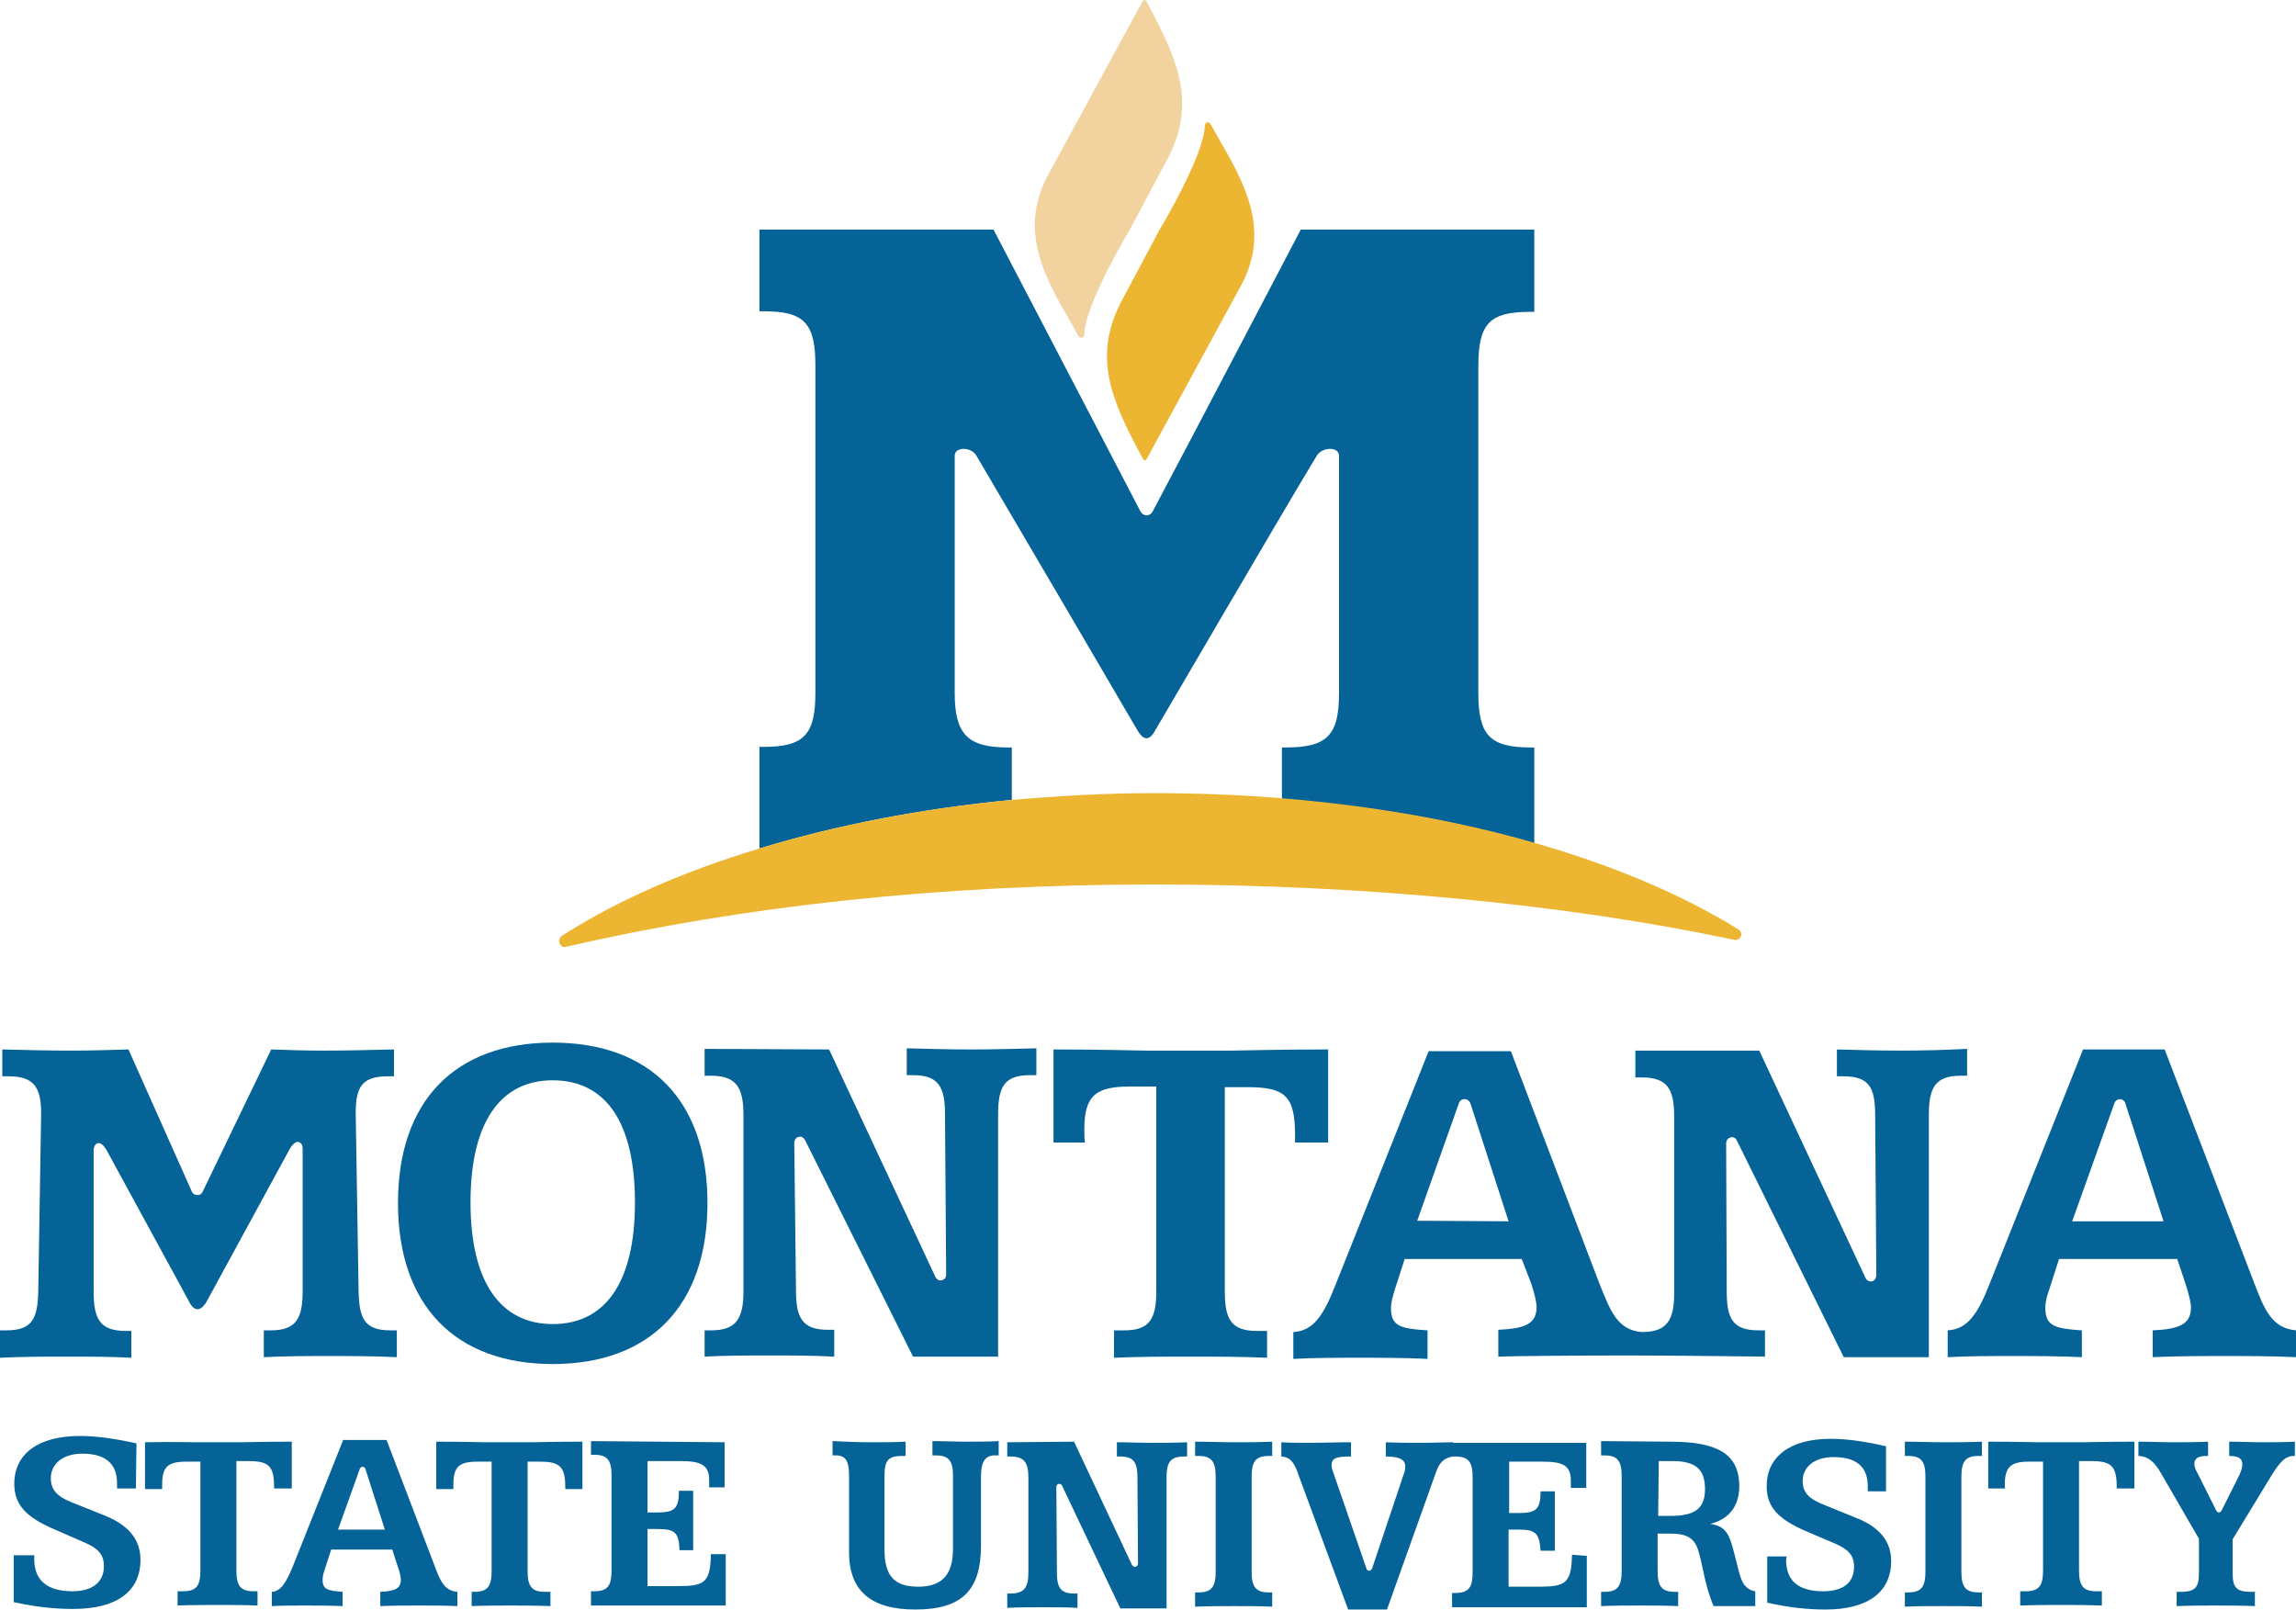 <?xml version="1.0" encoding="UTF-8"?>
<svg xmlns="http://www.w3.org/2000/svg" xmlns:xlink="http://www.w3.org/1999/xlink" width="2542.24pt" height="1782.86pt" viewBox="0 0 2542.24 1782.86" version="1.1">
<defs>
<clipPath id="clip1">
  <path d="M 15 1154 L 2541 1154 L 2541 1782.859 L 15 1782.859 Z M 15 1154 "/>
</clipPath>
<clipPath id="clip2">
  <path d="M 0 1160 L 2542.238 1160 L 2542.238 1505 L 0 1505 Z M 0 1160 "/>
</clipPath>
</defs>
<g id="surface1">
<path style=" stroke:none;fill-rule:nonzero;fill:rgb(1.999%,38.799%,59.2%);fill-opacity:1;" d="M 1120.328 886.371 L 1120.328 827.586 L 1115.91 827.586 C 1071.648 827.586 1057.109 813.047 1057.109 767.531 L 1057.109 504.57 C 1057.109 494.449 1075.441 494.449 1081.141 504.57 C 1126.66 581.691 1237.301 770.691 1259.43 808.621 C 1261.328 811.148 1268.91 826.32 1278.398 809.887 C 1299.262 774.48 1411.172 582.32 1457.949 504.57 C 1464.27 494.449 1482.609 494.449 1482.609 504.57 L 1482.609 767.531 C 1482.609 814.309 1469.34 827.586 1423.809 827.586 L 1419.391 827.586 L 1419.391 884.477 C 1519.281 892.691 1613.48 909.133 1698.828 933.781 L 1698.828 827.586 L 1694.422 827.586 C 1650.16 827.586 1636.879 814.309 1636.879 767.531 L 1636.879 405.32 C 1636.879 357.922 1649.52 345.27 1694.422 345.27 L 1698.828 345.27 L 1698.828 254.25 L 1440.25 254.25 C 1440.25 254.25 1311.262 500.77 1276.5 565.879 C 1273.34 572.211 1265.75 572.211 1262.59 565.879 C 1229.078 501.41 1100.102 254.25 1100.102 254.25 L 840.883 254.25 L 840.883 344.641 L 845.305 344.641 C 890.195 344.641 902.844 357.281 902.844 404.691 L 902.844 766.898 C 902.844 813.68 890.195 826.953 845.305 826.953 L 840.883 826.953 L 840.883 939.473 C 926.238 913.551 1020.441 895.223 1119.699 885.738 C 1119.699 886.371 1120.328 886.371 1120.328 886.371 "/>
<path style=" stroke:none;fill-rule:nonzero;fill:rgb(92.2%,71.399%,19.6%);fill-opacity:1;" d="M 1925.18 1029.238 C 1861.949 990.035 1784.828 957.797 1698.828 933.148 C 1613.48 908.496 1519.281 892.059 1419.391 883.844 C 1373.219 880.051 1325.18 878.156 1277.129 878.156 C 1224.02 878.156 1170.91 881.316 1119.699 885.738 C 1020.441 895.223 925.602 913.551 840.883 939.473 C 756.797 964.758 682.188 997.629 622.129 1036.191 C 619.598 1038.09 618.332 1041.25 619.598 1044.41 C 620.863 1047.57 624.023 1049.461 627.184 1048.199 C 824.445 1002.691 1043.828 979.297 1279.031 979.297 C 1507.898 979.297 1736.129 1001.41 1920.129 1040.602 C 1923.281 1041.25 1927.07 1039.352 1927.711 1036.191 C 1928.969 1034.93 1927.711 1031.121 1925.18 1029.238 Z M 1336.559 135.41 C 1335.93 135.41 1334.672 136.68 1334.02 138.57 L 1334.02 139.199 C 1333.398 171.441 1285.352 252.352 1284.711 252.988 L 1244.262 328.84 C 1208.219 393.32 1229.711 441.988 1265.75 508.359 C 1266.379 509 1267.02 509.629 1267.648 509.629 C 1268.281 509.629 1269.551 509 1269.551 508.359 L 1375.129 314.301 C 1406.738 253.621 1377.66 202.422 1349.211 153.109 L 1340.359 137.309 L 1339.719 136.68 C 1339.09 135.41 1337.828 135.41 1336.559 135.41 "/>
<path style=" stroke:none;fill-rule:nonzero;fill:rgb(94.899%,82.7%,62.399%);fill-opacity:1;" d="M 1267.02 0.141 C 1266.379 0.141 1265.121 0.77 1265.121 1.398 L 1159.531 195.461 C 1127.922 256.148 1157 307.352 1185.461 356.648 L 1194.309 372.461 L 1194.941 373.09 C 1195.57 373.719 1197.469 374.352 1198.73 373.719 C 1199.371 373.719 1200.629 372.461 1200.629 370.559 L 1200.629 369.93 C 1201.262 337.691 1249.309 256.781 1249.949 256.148 L 1290.41 180.289 C 1326.449 115.809 1304.949 67.141 1268.91 0.77 C 1268.91 0.77 1268.281 0.141 1267.02 0.141 "/>
<g clip-path="url(#clip1)" clip-rule="nonzero">
<path style=" stroke:none;fill-rule:nonzero;fill:rgb(1.999%,38.799%,59.2%);fill-opacity:1;" d="M 398.312 1626.59 L 374.285 1693.59 L 426.129 1693.59 L 404.637 1626.59 C 404.637 1626.59 404.004 1624.059 401.473 1624.059 C 398.945 1624.059 398.312 1626.59 398.312 1626.59 M 428.027 1594.352 L 481.133 1733.422 C 487.461 1750.488 491.883 1761.23 506.43 1762.5 L 506.43 1778.301 C 492.516 1777.672 477.973 1777.672 464.062 1777.672 C 449.527 1777.672 435.613 1777.672 421.074 1778.301 L 421.074 1762.5 C 437.516 1761.871 443.832 1758.699 443.832 1749.219 C 443.832 1746.691 443.199 1742.27 440.672 1735.309 L 434.352 1715.719 L 366.699 1715.719 L 359.113 1739.109 C 357.852 1742.898 357.215 1746.059 357.215 1749.219 C 357.215 1759.969 362.906 1761.23 379.344 1762.5 L 379.344 1778.301 C 365.438 1777.672 351.527 1777.672 338.25 1777.672 C 324.973 1777.672 311.695 1777.672 300.949 1778.301 L 300.949 1762.5 C 311.059 1761.871 316.754 1752.379 324.34 1734.051 L 379.973 1594.352 Z M 150.473 1648.078 L 129.609 1648.078 L 129.609 1642.391 C 129.609 1619.629 115.699 1609.52 91.039 1609.52 C 69.547 1609.52 56.27 1620.898 56.27 1636.699 C 56.27 1649.34 63.227 1656.93 79.027 1663.25 L 116.965 1678.422 C 142.887 1689.172 155.531 1704.969 155.531 1727.102 C 155.531 1761.871 129.609 1781.461 80.922 1781.461 C 59.43 1781.461 37.93 1778.93 15.172 1773.879 L 15.172 1722.039 L 37.93 1722.039 L 37.93 1726.469 C 37.93 1749.852 52.477 1761.871 80.293 1761.871 C 102.422 1761.871 115.066 1751.75 115.066 1734.051 C 115.066 1721.41 108.746 1714.461 94.199 1708.129 L 59.43 1692.961 C 30.344 1680.32 15.805 1667.039 15.805 1643.02 C 15.805 1610.148 41.727 1589.922 88.512 1589.922 C 107.48 1589.922 128.344 1593.078 151.109 1598.141 Z M 2088.301 1651.238 L 2068.059 1651.238 L 2068.059 1645.551 C 2068.059 1623.43 2054.789 1613.309 2030.129 1613.309 C 2009.27 1613.309 1995.988 1624.059 1995.988 1639.859 C 1995.988 1652.512 2002.941 1659.461 2018.75 1665.781 L 2056.051 1680.949 C 2081.34 1691.07 2093.988 1706.871 2093.988 1728.359 C 2093.988 1762.5 2068.699 1782.09 2021.281 1782.09 C 2000.41 1782.09 1978.922 1779.57 1956.789 1774.512 L 1956.789 1723.301 L 1978.281 1723.301 C 1978.281 1724.57 1977.648 1726.469 1977.648 1727.102 C 1977.648 1750.488 1991.559 1761.871 2018.75 1761.871 C 2040.879 1761.871 2052.891 1752.379 2052.891 1734.68 C 2052.891 1722.039 2046.57 1715.719 2032.66 1709.398 L 1998.52 1694.859 C 1970.07 1682.219 1956.16 1669.57 1956.16 1645.551 C 1956.16 1613.309 1981.449 1593.078 2026.969 1593.078 C 2045.941 1593.078 2066.172 1596.25 2088.301 1601.301 Z M 216.227 1596.891 L 266.176 1596.891 C 272.496 1596.891 291.465 1596.25 323.078 1596.25 L 323.078 1648.078 L 303.477 1648.078 L 303.477 1646.18 C 303.477 1622.789 297.148 1617.75 275.023 1617.75 L 261.746 1617.75 L 261.746 1738.48 C 261.746 1754.91 265.539 1761.871 280.719 1761.871 L 285.141 1761.871 L 285.141 1777.672 C 271.863 1777.039 256.691 1777.039 242.145 1777.039 C 226.973 1777.039 211.801 1777.039 196.621 1777.672 L 196.621 1761.871 L 202.949 1761.871 C 218.121 1761.871 221.918 1754.91 221.918 1738.48 L 221.918 1618.371 L 206.109 1618.371 C 185.879 1618.371 179.555 1624.059 179.555 1643.66 L 179.555 1648.711 L 160.586 1648.711 L 160.586 1596.891 C 191.566 1596.25 210.535 1596.891 216.227 1596.891 Z M 538.039 1596.891 L 587.988 1596.891 C 594.305 1596.891 613.273 1596.25 644.887 1596.25 L 644.887 1648.711 L 625.918 1648.711 L 625.918 1646.82 C 625.918 1623.43 619.598 1618.371 597.469 1618.371 L 584.191 1618.371 L 584.191 1739.109 C 584.191 1755.539 587.988 1762.5 603.16 1762.5 L 609.484 1762.5 L 609.484 1778.301 C 594.305 1777.672 579.133 1777.672 564.59 1777.672 C 549.418 1777.672 537.406 1777.672 522.23 1778.301 L 522.23 1762.5 L 525.391 1762.5 C 540.566 1762.5 544.359 1755.539 544.359 1739.109 L 544.359 1618.371 L 528.555 1618.371 C 508.324 1618.371 502 1624.059 502 1643.66 L 502 1648.711 L 483.039 1648.711 L 483.039 1596.25 C 514.012 1596.25 532.352 1596.891 538.039 1596.891 Z M 802.32 1596.891 L 802.32 1646.82 L 785.246 1646.82 L 785.246 1638.602 C 785.246 1621.531 775.129 1617.75 753.633 1617.75 L 716.965 1617.75 L 716.965 1674.629 L 727.078 1674.629 C 746.68 1674.629 751.734 1670.84 751.734 1650.609 L 767.543 1650.609 L 767.543 1716.352 L 752.367 1716.352 C 751.734 1696.75 747.309 1692.961 728.344 1692.961 L 716.965 1692.961 L 716.965 1756.18 L 750.473 1756.18 C 780.188 1756.18 786.512 1752.379 787.141 1720.781 L 803.582 1720.781 L 803.582 1777.672 L 654.375 1777.672 L 654.375 1761.871 L 658.164 1761.871 C 673.969 1761.871 677.133 1754.281 677.133 1738.48 L 677.133 1634.172 C 677.133 1617.75 673.336 1610.781 658.164 1610.781 L 654.375 1610.781 L 654.375 1595.609 Z M 962.902 1596.891 C 976.18 1596.891 989.461 1596.891 1002.738 1596.25 L 1002.738 1612.051 L 998.938 1612.051 C 982.5 1612.051 979.34 1617.75 979.34 1635.449 L 979.34 1715.09 C 979.34 1743.531 988.828 1756.809 1016.648 1756.809 C 1043.828 1756.809 1055.211 1742.898 1055.211 1714.449 L 1055.211 1634.809 C 1055.211 1618.371 1051.422 1611.422 1036.25 1611.422 L 1032.449 1611.422 L 1032.449 1595.609 C 1045.102 1595.609 1057.109 1596.25 1069.75 1596.25 C 1082.398 1596.25 1094.41 1596.25 1105.789 1595.609 L 1105.789 1611.422 L 1101.371 1611.422 C 1090.621 1611.422 1086.191 1619 1086.191 1634.809 L 1086.191 1711.289 C 1086.191 1759.969 1065.961 1782.09 1013.48 1782.09 C 964.168 1782.09 940.145 1761.23 940.145 1718.879 L 940.145 1634.809 C 940.145 1619.629 937.613 1611.422 925.602 1611.422 L 921.812 1611.422 L 921.812 1595.609 C 936.352 1596.25 949.629 1596.891 962.902 1596.891 Z M 1366.281 1596.891 C 1380.191 1596.891 1394.719 1596.891 1408.641 1596.25 L 1408.641 1612.051 L 1404.852 1612.051 C 1389.672 1612.051 1385.879 1619 1385.879 1635.449 L 1385.879 1739.738 C 1385.879 1756.18 1389.672 1763.129 1404.852 1763.129 L 1408.641 1763.129 L 1408.641 1778.93 C 1394.102 1778.301 1380.191 1778.301 1366.281 1778.301 C 1351.738 1778.301 1337.828 1778.301 1323.289 1778.93 L 1323.289 1763.129 L 1327.078 1763.129 C 1342.25 1763.129 1346.051 1756.18 1346.051 1739.738 L 1346.051 1635.449 C 1346.051 1619 1342.25 1612.051 1327.078 1612.051 L 1323.289 1612.051 L 1323.289 1596.25 C 1337.828 1596.25 1352.371 1596.891 1366.281 1596.891 Z M 1740.57 1721.41 C 1739.93 1753.02 1733.602 1756.809 1703.891 1756.809 L 1670.379 1756.809 L 1670.379 1693.59 L 1681.762 1693.59 C 1700.109 1693.59 1704.52 1697.391 1705.789 1716.98 L 1721.59 1716.98 L 1721.59 1651.238 L 1705.789 1651.238 C 1705.789 1671.469 1700.73 1675.262 1681.129 1675.262 L 1671.012 1675.262 L 1671.012 1618.371 L 1707.68 1618.371 C 1729.82 1618.371 1739.301 1622.16 1739.301 1639.23 L 1739.301 1647.449 L 1756.379 1647.449 L 1756.379 1597.512 L 1609.051 1597.512 L 1609.051 1596.891 C 1598.309 1596.891 1586.922 1597.512 1574.281 1597.512 C 1561.629 1597.512 1549 1597.512 1534.461 1596.891 L 1534.461 1612.68 C 1549 1612.68 1555.941 1615.84 1555.941 1623.43 C 1555.941 1625.32 1555.941 1627.852 1554.68 1631.012 L 1519.281 1736.578 C 1519.281 1736.578 1518.02 1739.109 1516.121 1739.109 C 1513.578 1739.109 1512.961 1736.578 1512.961 1736.578 L 1476.281 1630.379 C 1475.031 1627.219 1474.379 1624.699 1474.379 1622.16 C 1474.379 1613.941 1480.719 1612.68 1495.879 1612.68 L 1495.879 1596.891 C 1479.449 1596.891 1464.91 1597.512 1451.629 1597.512 C 1438.988 1597.512 1427.609 1597.512 1418.762 1596.891 L 1418.762 1612.68 C 1428.871 1613.309 1433.301 1619.629 1437.711 1632.91 L 1492.719 1782.09 L 1535.719 1782.09 L 1589.461 1631.648 C 1593.262 1620.27 1597.672 1614.59 1608.422 1612.68 L 1611.578 1612.68 C 1626.75 1612.68 1630.559 1619.629 1630.559 1636.07 L 1630.559 1740.371 C 1630.559 1756.18 1627.391 1763.762 1611.578 1763.762 L 1607.789 1763.762 L 1607.789 1779.57 L 1757 1779.57 L 1757 1722.672 Z M 1836.031 1678.422 L 1849.941 1678.422 C 1875.859 1678.422 1887.871 1670.84 1887.871 1648.711 C 1887.871 1625.961 1876.488 1617.75 1851.84 1617.75 L 1836.66 1617.75 Z M 1849.309 1596.25 C 1901.148 1596.25 1925.809 1609.52 1925.809 1645.551 C 1925.809 1667.68 1914.43 1682.219 1893.559 1687.27 C 1910.629 1689.801 1914.43 1698.02 1919.488 1716.98 C 1924.539 1735.32 1926.441 1748.59 1931.5 1754.91 C 1934.66 1758.699 1938.449 1761.23 1943.512 1761.871 L 1943.512 1778.301 L 1897.359 1778.301 C 1886.609 1753.02 1885.34 1730.262 1879.648 1714.449 C 1875.23 1702.441 1866.379 1698.02 1849.941 1698.02 L 1835.398 1698.02 L 1835.398 1739.109 C 1835.398 1755.539 1839.191 1762.5 1854.359 1762.5 L 1858.16 1762.5 L 1858.16 1778.301 C 1843.629 1777.672 1829.719 1777.672 1815.801 1777.672 C 1801.262 1777.672 1787.352 1777.672 1772.801 1778.301 L 1772.801 1762.5 L 1776.609 1762.5 C 1791.77 1762.5 1795.57 1755.539 1795.57 1739.109 L 1795.57 1634.809 C 1795.57 1618.371 1791.77 1611.422 1776.609 1611.422 L 1772.801 1611.422 L 1772.801 1595.609 Z M 2152.148 1596.891 C 2166.059 1596.891 2180.602 1596.891 2194.512 1596.25 L 2194.512 1612.051 L 2190.719 1612.051 C 2175.551 1612.051 2171.75 1619 2171.75 1635.449 L 2171.75 1739.738 C 2171.75 1756.18 2175.551 1763.129 2190.719 1763.129 L 2194.512 1763.129 L 2194.512 1778.93 C 2180.602 1778.301 2166.059 1778.301 2152.148 1778.301 C 2137.609 1778.301 2123.699 1778.301 2109.16 1778.93 L 2109.16 1763.129 L 2112.949 1763.129 C 2128.129 1763.129 2131.922 1756.18 2131.922 1739.738 L 2131.922 1635.449 C 2131.922 1619 2128.129 1612.051 2112.949 1612.051 L 2109.16 1612.051 L 2109.16 1596.25 C 2123.699 1596.25 2138.238 1596.891 2152.148 1596.891 Z M 2256.469 1596.891 L 2306.422 1596.891 C 2312.738 1596.891 2331.711 1596.25 2363.32 1596.25 L 2363.32 1648.078 L 2343.719 1648.078 L 2343.719 1646.18 C 2343.719 1622.789 2337.398 1617.75 2315.27 1617.75 L 2302 1617.75 L 2302 1738.48 C 2302 1754.91 2305.789 1761.871 2320.961 1761.871 L 2327.289 1761.871 L 2327.289 1777.672 C 2312.109 1777.039 2296.941 1777.039 2282.398 1777.039 C 2267.219 1777.039 2252.051 1777.039 2236.871 1777.672 L 2236.871 1761.871 L 2243.199 1761.871 C 2258.371 1761.871 2262.16 1754.91 2262.16 1738.48 L 2262.16 1618.371 L 2246.359 1618.371 C 2226.762 1618.371 2219.801 1624.059 2219.801 1643.66 C 2219.801 1646.18 2219.801 1648.078 2220.441 1648.078 L 2201.469 1648.078 L 2201.469 1596.25 C 2232.449 1596.25 2250.781 1596.891 2256.469 1596.891 Z M 2405.68 1596.891 C 2418.328 1596.891 2431.609 1596.891 2444.879 1596.25 L 2444.879 1612.051 L 2443.621 1612.051 C 2434.141 1612.051 2429.711 1614.59 2429.711 1620.898 C 2429.711 1624.059 2430.969 1627.219 2433.5 1631.641 L 2453.738 1672.102 C 2453.738 1672.102 2455 1674.629 2456.898 1674.629 C 2458.789 1674.629 2460.059 1672.102 2460.059 1672.102 L 2479.66 1632.91 C 2481.539 1628.48 2482.82 1624.699 2482.82 1621.531 C 2482.82 1614.59 2478.391 1612.051 2468.281 1612.051 L 2468.281 1596.25 C 2480.922 1596.25 2492.93 1596.891 2505.578 1596.891 C 2517.59 1596.891 2529.609 1596.891 2540.988 1596.25 L 2540.988 1612.051 L 2539.719 1612.051 C 2530.238 1612.051 2524.551 1619 2516.328 1631.641 L 2472.07 1704.34 L 2472.07 1741 C 2472.07 1756.809 2475.23 1762.5 2492.301 1762.5 L 2496.73 1762.5 L 2496.73 1778.301 C 2482.82 1777.672 2468.281 1777.672 2453.738 1777.672 C 2439.191 1777.672 2424.648 1777.672 2410.109 1778.301 L 2410.109 1762.5 L 2414.539 1762.5 C 2431.609 1762.5 2434.77 1756.809 2434.77 1741 L 2434.77 1703.711 L 2393.039 1631.641 C 2386.09 1619.629 2379.762 1612.68 2367.75 1612.051 L 2367.75 1596.25 C 2380.398 1596.25 2393.039 1596.891 2405.68 1596.891 Z M 1189.25 1596.25 L 1253.109 1732.148 C 1253.109 1732.148 1254.371 1735.32 1257.531 1734.68 C 1260.059 1734.051 1260.059 1730.891 1260.059 1730.891 L 1259.43 1636.07 C 1259.43 1619.629 1255.641 1612.68 1240.461 1612.68 L 1236.672 1612.68 L 1236.672 1596.891 C 1249.309 1596.891 1261.961 1597.512 1275.238 1597.512 C 1288.512 1597.512 1301.16 1597.512 1314.422 1596.891 L 1314.422 1612.68 L 1310.641 1612.68 C 1295.469 1612.68 1291.672 1619.629 1291.672 1636.07 L 1291.672 1780.828 L 1240.461 1780.828 L 1175.969 1644.922 C 1175.969 1644.922 1174.711 1642.391 1172.18 1643.02 C 1169.648 1643.66 1169.648 1646.18 1169.648 1646.18 L 1170.281 1741 C 1170.281 1757.441 1174.078 1764.391 1189.25 1764.391 L 1193.039 1764.391 L 1193.039 1780.199 C 1180.398 1779.57 1167.121 1779.57 1154.48 1779.57 C 1141.828 1779.57 1128.551 1779.57 1115.281 1780.199 L 1115.281 1764.391 L 1119.07 1764.391 C 1134.238 1764.391 1138.672 1757.441 1138.672 1741 L 1138.672 1636.07 C 1138.672 1619.629 1134.238 1612.68 1119.07 1612.68 L 1115.281 1612.68 L 1115.281 1596.891 Z M 520.969 1331.391 C 520.969 1419.891 554.477 1466.031 612.012 1466.031 C 670.18 1466.031 703.055 1419.891 703.055 1331.391 C 703.055 1242.891 670.809 1196.121 612.012 1196.121 C 553.848 1196.121 520.969 1242.891 520.969 1331.391 M 783.348 1332.02 C 783.348 1445.172 720.125 1510.281 612.012 1510.281 C 503.895 1510.281 440.672 1445.172 440.672 1332.02 C 440.672 1218.871 503.895 1154.398 612.012 1154.398 C 720.125 1154.398 783.348 1218.871 783.348 1332.02 "/>
</g>
<g clip-path="url(#clip2)" clip-rule="nonzero">
<path style=" stroke:none;fill-rule:nonzero;fill:rgb(1.999%,38.799%,59.2%);fill-opacity:1;" d="M 918.02 1161.98 L 1035.609 1413.57 C 1035.609 1413.57 1038.141 1419.262 1043.199 1417.359 C 1048.262 1416.102 1047.629 1410.41 1047.629 1410.41 L 1046.359 1234.039 C 1046.359 1203.711 1039.41 1190.422 1010.961 1190.422 L 1004 1190.422 L 1004 1160.711 C 1028.031 1161.34 1051.422 1161.98 1074.809 1161.98 C 1099.469 1161.98 1122.859 1161.34 1147.52 1160.711 L 1147.52 1190.422 L 1140.57 1190.422 C 1112.121 1190.422 1105.16 1203.059 1105.16 1234.039 L 1105.16 1502.07 L 1010.961 1502.07 L 891.461 1262.488 C 891.461 1262.488 888.934 1257.43 884.512 1258.691 C 879.445 1259.961 879.445 1265.012 879.445 1265.012 L 881.348 1428.738 C 881.348 1459.078 888.301 1472.359 916.758 1472.359 L 923.703 1472.359 L 923.703 1502.07 C 899.68 1500.789 875.656 1500.789 852.266 1500.789 C 828.238 1500.789 804.215 1500.789 780.188 1502.07 L 780.188 1472.988 L 787.141 1472.988 C 815.598 1472.988 823.18 1459.711 823.18 1429.371 L 823.18 1234.672 C 823.18 1204.328 815.598 1191.051 787.141 1191.051 L 780.188 1191.051 L 780.188 1161.34 Z M 1269.551 1163.238 L 1363.75 1163.238 C 1375.129 1163.238 1411.172 1161.98 1470.602 1161.98 L 1470.602 1265.012 L 1433.922 1265.012 L 1433.922 1256.16 C 1433.922 1212.551 1421.922 1203.711 1380.82 1203.711 L 1356.16 1203.711 L 1356.16 1430 C 1356.16 1460.352 1363.121 1473.621 1391.57 1473.621 L 1402.949 1473.621 L 1402.949 1503.328 C 1374.5 1502.07 1346.051 1502.07 1318.23 1502.07 C 1289.781 1502.07 1261.328 1502.07 1233.512 1503.328 L 1233.512 1472.988 L 1244.891 1472.988 C 1273.34 1472.988 1280.289 1459.711 1280.289 1429.371 L 1280.289 1203.059 L 1250.578 1203.059 C 1213.281 1203.059 1200.629 1213.18 1200.629 1250.469 C 1200.629 1254.898 1200.629 1259.32 1201.262 1265.012 L 1166.488 1265.012 L 1166.488 1161.98 C 1223.391 1161.98 1258.16 1163.238 1269.551 1163.238 Z M 1569.219 1351.621 L 1615.371 1221.398 C 1615.371 1221.398 1616.641 1216.969 1621.711 1216.969 C 1626.121 1216.969 1628.02 1221.398 1628.02 1221.398 L 1670.379 1352.25 Z M 2104.73 1163.238 C 2080.711 1163.238 2057.32 1162.621 2033.922 1161.98 L 2033.922 1191.691 L 2040.879 1191.691 C 2069.961 1191.691 2076.281 1204.328 2076.281 1235.301 L 2077.551 1411.672 C 2077.551 1411.672 2077.551 1417.359 2073.121 1418.621 C 2067.43 1419.891 2065.539 1414.828 2065.539 1414.828 L 1947.941 1163.238 L 1810.738 1163.238 L 1810.738 1192.949 L 1817.691 1192.949 C 1846.148 1192.949 1853.73 1205.59 1853.73 1236.57 L 1853.73 1431.27 C 1853.73 1461.609 1846.148 1474.879 1817.691 1474.879 C 1791.141 1472.359 1783.551 1452.762 1770.922 1421.148 L 1672.922 1163.871 L 1581.879 1163.871 L 1478.82 1422.422 C 1465.531 1456.551 1454.16 1473.621 1432.02 1474.879 L 1432.02 1504.59 C 1455.422 1503.328 1479.449 1503.328 1504.109 1503.328 C 1529.398 1503.328 1554.68 1503.328 1580.609 1504.59 L 1580.609 1472.988 C 1550.898 1471.078 1540.148 1468.559 1540.148 1448.32 C 1540.148 1442.012 1542.031 1436.32 1543.93 1429.371 L 1555.32 1393.961 L 1684.922 1393.961 L 1695.672 1421.781 C 1699.461 1433.801 1701.371 1442.012 1701.371 1447.07 C 1701.371 1465.398 1689.352 1471.078 1659 1472.359 L 1659 1502.07 C 1671.012 1501.43 1751.32 1500.789 1801.891 1500.789 C 1855 1500.789 1947.301 1502.07 1954.262 1502.07 L 1954.262 1472.988 L 1947.301 1472.988 C 1918.219 1472.988 1911.898 1459.711 1911.898 1429.371 L 1911.27 1265.648 C 1911.27 1265.648 1911.27 1260.59 1916.32 1259.32 C 1921.379 1258.059 1923.281 1263.121 1923.281 1263.121 L 2041.512 1502.691 L 2135.711 1502.691 L 2135.711 1234.672 C 2135.711 1204.328 2142.672 1191.051 2171.121 1191.051 L 2178.078 1191.051 L 2178.078 1161.34 C 2152.789 1162.621 2128.762 1163.238 2104.73 1163.238 Z M 2341.199 1221.398 L 2294.41 1352.25 L 2395.57 1352.25 L 2353.211 1221.398 C 2353.211 1221.398 2351.941 1216.969 2346.891 1216.969 C 2342.461 1217.602 2341.199 1221.398 2341.199 1221.398 M 2396.828 1161.98 L 2495.461 1419.262 C 2507.48 1450.859 2515.699 1470.461 2542.238 1472.988 L 2542.238 1502.691 C 2516.328 1501.43 2489.77 1501.43 2463.219 1501.43 C 2436.66 1501.43 2410.73 1501.43 2383.559 1502.691 L 2383.559 1472.988 C 2413.27 1471.719 2425.922 1466.031 2425.922 1447.699 C 2425.922 1442.648 2424.02 1434.43 2420.23 1422.422 L 2410.73 1393.961 L 2279.871 1393.961 L 2268.488 1429.371 C 2265.961 1436.32 2264.691 1442.012 2264.691 1448.32 C 2264.691 1468.559 2276.07 1471.078 2305.16 1472.988 L 2305.16 1502.691 C 2279.23 1501.43 2253.309 1501.43 2228.648 1501.43 C 2203.359 1501.43 2179.969 1501.43 2156.578 1502.691 L 2156.578 1472.988 C 2178.711 1471.719 2190.09 1454.66 2203.359 1420.52 L 2306.422 1161.98 Z M 218.754 1449.602 C 213.699 1449.602 210.535 1443.281 210.535 1443.281 L 118.23 1273.859 C 118.23 1273.859 113.805 1265.648 109.379 1265.648 C 103.688 1265.648 103.688 1273.859 103.688 1273.859 L 103.688 1430 C 103.688 1460.352 110.641 1473.621 139.09 1473.621 L 145.414 1473.621 L 145.414 1503.328 C 122.656 1502.07 98.633 1502.07 74.605 1502.07 C 50.582 1502.07 25.918 1502.07 0 1503.328 L 0 1472.988 L 6.953 1472.988 C 36.035 1472.988 41.727 1459.711 42.359 1429.371 L 45.52 1234.672 L 45.52 1232.141 C 45.52 1203.711 37.305 1191.691 9.48 1191.691 L 2.527 1191.691 L 2.527 1161.98 C 27.816 1162.621 52.477 1163.238 78.395 1163.238 C 103.055 1163.238 117.598 1162.621 142.254 1161.98 L 212.434 1319.379 C 212.434 1319.379 213.699 1323.172 218.754 1323.172 C 223.184 1323.172 224.445 1319.379 224.445 1319.379 L 300.316 1161.98 C 321.812 1162.621 334.453 1163.238 359.113 1163.238 C 383.773 1163.238 409.059 1162.621 436.246 1161.98 L 436.246 1191.691 L 429.293 1191.691 C 401.473 1191.691 393.887 1203.059 393.887 1231.512 L 393.887 1234.672 L 397.047 1429.371 C 397.68 1459.711 403.367 1472.988 432.453 1472.988 L 439.41 1472.988 L 439.41 1502.691 C 414.117 1501.43 388.828 1501.43 364.168 1501.43 C 339.516 1501.43 316.121 1501.43 292.098 1502.691 L 292.098 1472.988 L 299.688 1472.988 C 328.133 1472.988 335.094 1459.711 335.094 1429.371 L 335.094 1272.602 C 335.094 1272.602 335.723 1264.379 329.395 1264.379 C 324.973 1264.379 320.547 1272.602 320.547 1272.602 L 227.605 1443.281 C 226.973 1443.281 223.812 1449.602 218.754 1449.602 "/>
</g>
</g>
</svg>
